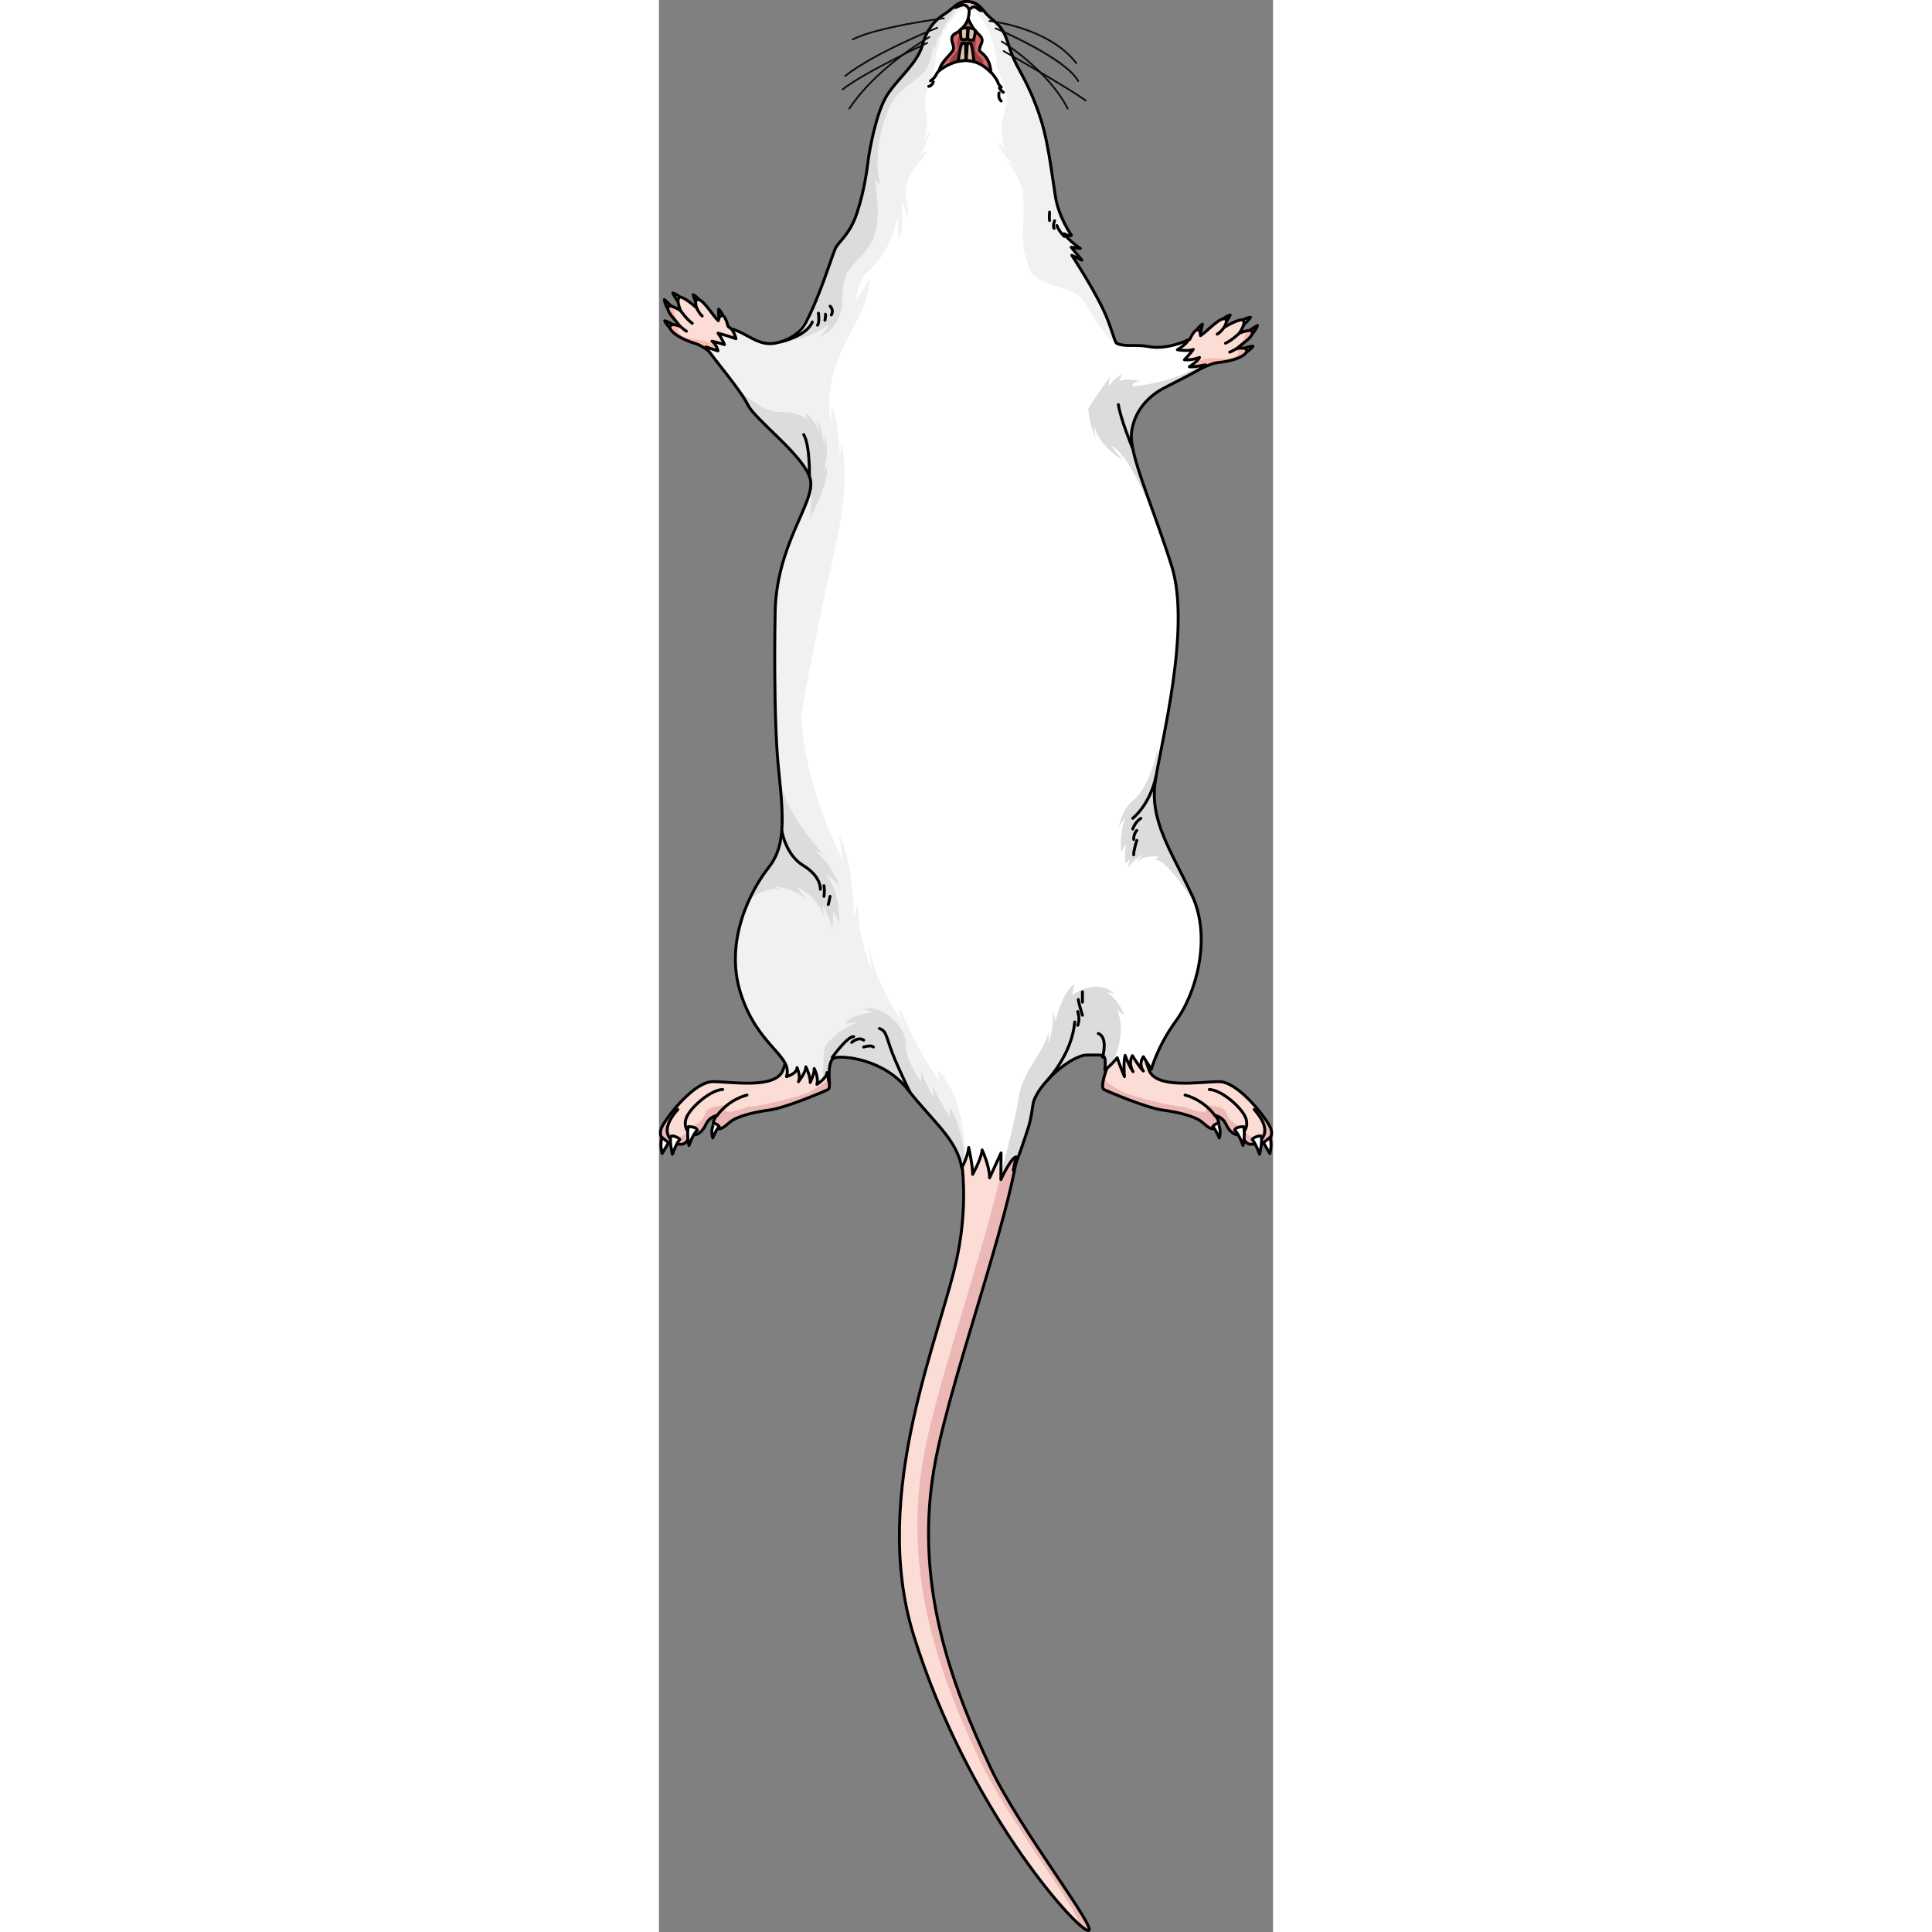 <?xml version="1.0" encoding="utf-8"?>
<!-- Created by: Science Figures, www.sciencefigures.org, Generator: Science Figures Editor -->
<!DOCTYPE svg PUBLIC "-//W3C//DTD SVG 1.1//EN" "http://www.w3.org/Graphics/SVG/1.1/DTD/svg11.dtd">
<svg version="1.1" id="Layer_1" xmlns="http://www.w3.org/2000/svg" xmlns:xlink="http://www.w3.org/1999/xlink" 
	 width="800px" height="800px" viewBox="0 0 210.807 663.242" enable-background="new 0 0 210.807 663.242"
	 xml:space="preserve">
<rect x="0" y="0" width="210.807" height="663.242" fill="#808080" stroke="none"/>
<g>
	<g>
		<g>
			<path fill="#ECB8B5" d="M100.847,384.158c0,0,7.096,19.076,1.746,46.283c-5.37,27.318-30.517,81.608-15.134,131.04
				c18.295,58.781,54.952,100.003,59.718,101.23s-23.323-34.559-33.291-55.767c-13.221-28.13-27.019-63.771-18.94-105.594
				c6.328-32.758,29.082-92.438,29.008-114.568"/>
			<path fill="#FCDDD6" d="M91.106,498.593c6.119-31.678,27.596-88.526,28.938-112.254l-19.197-2.181c0,0,7.096,19.076,1.746,46.283
				c-5.37,27.318-30.517,81.608-15.134,131.04c15.761,50.64,45.148,88.244,56.034,98.476c3.813,0.21-23.617-34.855-33.447-55.771
				C96.826,576.057,83.028,540.415,91.106,498.593z"/>
			<path fill="none" stroke="#000000" stroke-linecap="round" stroke-linejoin="round" stroke-miterlimit="10" d="M100.847,384.158
				c0,0,7.096,19.076,1.746,46.283c-5.37,27.318-30.517,81.608-15.134,131.04c18.295,58.781,54.952,100.003,59.718,101.23
				s-23.323-34.559-33.291-55.767c-13.221-28.13-27.019-63.771-18.94-105.594c6.328-32.758,29.082-92.438,29.008-114.568"/>
			<g>
				<path fill="#EDEDED" stroke="#000000" stroke-linecap="round" stroke-linejoin="round" stroke-miterlimit="10" d="
					M199.764,110.13c0,0,0.021-0.016,0.064-0.039c0.33-0.197,1.824-1.035,3.232-1.143c-0.479,0.826-2.508,2.736-2.508,2.736
					l-0.768-1.57"/>
				<path fill="#EDEDED" stroke="#000000" stroke-linecap="round" stroke-linejoin="round" stroke-miterlimit="10" d="
					M203.583,114.704c0,0,0.02-0.021,0.055-0.057c0.266-0.281,1.41-1.549,1.822-2.902c-0.912,0.285-6.273,4.295-6.273,4.295
					l4.416-1.357"/>
				<path fill="#EDEDED" stroke="#000000" stroke-linecap="round" stroke-linejoin="round" stroke-miterlimit="10" d="
					M201.278,121.122c0,0,0.023-0.016,0.068-0.039c0.334-0.191,1.799-1.074,2.586-2.25c-0.957,0.008-3.615,0.836-3.615,0.836
					l0.984,1.438"/>
				<path fill="#EDEDED" stroke="#000000" stroke-linecap="round" stroke-linejoin="round" stroke-miterlimit="10" d="
					M193.086,109.911c0,0,0.02-0.018,0.059-0.051c0.289-0.256,1.598-1.355,2.965-1.723c-0.318,0.904-1.961,3.152-1.961,3.152
					l-1.043-1.396"/>
				<path fill="#EDEDED" stroke="#000000" stroke-linecap="round" stroke-linejoin="round" stroke-miterlimit="10" d="
					M184.2,113.897c0,0,0.014-0.023,0.041-0.066c0.197-0.332,1.111-1.777,2.303-2.541c-0.029,0.957-0.912,3.598-0.912,3.598
					l-1.418-1.014"/>
				<path fill="#FCDDD6" d="M203.713,113.896c-0.268-1.244-4.486,0.494-4.486,0.494s2.219-3.121,1.432-4.328
					s-6.633,2.305-6.633,2.305s1.887-3.193-0.299-2.908c-1.984,0.258-5.578,4.32-7.832,5.775c0.002-0.029,0.049-2.176-1.123-2.025
					c-1.18,0.152-2.543,3.283-2.543,3.283l0,0c-2.152,0.941-4.639,2.447-4.639,2.447s0.35,9.967,6.668,8.516
					c0,0,5.098-2.76,7.508-2.984c10.875-1.012,12.598-5.871,6.693-4.82C199.702,118.276,204.116,115.755,203.713,113.896z"/>
				<path fill="#F9BAAC" d="M198.459,119.649c1.242-1.373,5.656-3.895,5.254-5.754c-0.141-0.65-1.354-0.486-2.484-0.182
					c0.258,3.477-2.318,4.195-3.865,6.488c2.576,0.461,1.508,1.332,0.172,2.287c-1.336,0.953-4.998,0.457-7.898,0.457
					s-8.359,2.48-8.359,2.48l-1.836,0.072c0.988,1.482,2.5,2.486,4.816,1.955c0,0,5.098-2.76,7.508-2.984
					C202.641,123.458,204.364,118.599,198.459,119.649z"/>
				<path fill="none" stroke="#000000" stroke-linecap="round" stroke-linejoin="round" stroke-miterlimit="10" d="M199.227,114.39
					c0,0-2.523,2.443-4.736,3.434"/>
				<path fill="none" stroke="#000000" stroke-linecap="round" stroke-linejoin="round" stroke-miterlimit="10" d="M194.026,112.366
					c0,0-1.195,1.734-2.389,2.338"/>
				<path fill="none" stroke="#000000" stroke-linecap="round" stroke-linejoin="round" stroke-miterlimit="10" d="M198.575,119.528
					c0,0-2.088,1.211-2.641,1.35"/>
				<path fill="none" stroke="#000000" stroke-linecap="round" stroke-linejoin="round" stroke-miterlimit="10" d="M203.713,113.896
					c-0.268-1.244-4.486,0.494-4.486,0.494s2.219-3.121,1.432-4.328s-6.633,2.305-6.633,2.305s1.887-3.193-0.299-2.908
					c-1.984,0.258-5.578,4.32-7.832,5.775c0.002-0.029,0.049-2.176-1.123-2.025c-1.18,0.152-2.543,3.283-2.543,3.283l0,0
					c-2.152,0.941-4.639,2.447-4.639,2.447s0.35,9.967,6.668,8.516c0,0,5.098-2.76,7.508-2.984
					c10.875-1.012,12.598-5.871,6.693-4.82C199.702,118.276,204.116,115.755,203.713,113.896z"/>
			</g>
			<g>
				<path fill="#EDEDED" stroke="#000000" stroke-linecap="round" stroke-linejoin="round" stroke-miterlimit="10" d="M7.76,102.407
					c0,0-0.018-0.02-0.057-0.053c-0.285-0.258-1.586-1.371-2.947-1.75c0.309,0.902,1.928,3.172,1.928,3.172l1.059-1.389"/>
				<path fill="#EDEDED" stroke="#000000" stroke-linecap="round" stroke-linejoin="round" stroke-miterlimit="10" d="
					M3.122,106.147c0,0-0.016-0.023-0.043-0.066c-0.205-0.326-1.08-1.795-1.221-3.203c0.84,0.459,5.316,5.438,5.316,5.438
					l-4.068-2.191"/>
				<path fill="#EDEDED" stroke="#000000" stroke-linecap="round" stroke-linejoin="round" stroke-miterlimit="10" d="
					M4.129,112.892c0,0-0.02-0.02-0.059-0.051c-0.291-0.254-1.555-1.404-2.096-2.713c0.936,0.195,3.381,1.527,3.381,1.527
					l-1.246,1.217"/>
				<path fill="#EDEDED" stroke="#000000" stroke-linecap="round" stroke-linejoin="round" stroke-miterlimit="10" d="
					M14.352,103.495c0,0-0.016-0.021-0.049-0.061c-0.232-0.309-1.303-1.643-2.57-2.268c0.137,0.947,1.307,3.473,1.307,3.473
					l1.297-1.166"/>
				<path fill="#EDEDED" stroke="#000000" stroke-linecap="round" stroke-linejoin="round" stroke-miterlimit="10" d="
					M22.29,109.138c0,0-0.008-0.025-0.025-0.072c-0.129-0.365-0.746-1.959-1.764-2.941c-0.158,0.945,0.193,3.707,0.193,3.707
					l1.588-0.719"/>
				<path fill="#FCDDD6" d="M3.151,105.329c0.506-1.168,4.305,1.361,4.305,1.361s-1.568-3.494-0.559-4.525
					c1.006-1.029,6.055,3.555,6.055,3.555s-1.229-3.5,0.859-2.795c1.898,0.641,4.629,5.326,6.555,7.193
					c0.006-0.029,0.377-2.143,1.498-1.768c1.127,0.379,1.854,3.717,1.854,3.717l0,0c1.926,1.344,4.07,3.305,4.07,3.305
					s-2.287,9.707-8.199,7.053c0,0-4.463-3.703-6.781-4.393c-10.471-3.115-11.211-8.219-5.625-6.033
					C6.231,110.409,2.395,107.073,3.151,105.329z"/>
				<path fill="#F9BAAC" d="M7.182,111.999c-0.951-1.59-4.787-4.926-4.031-6.67c0.266-0.609,1.424-0.213,2.473,0.307
					c-0.93,3.359,1.455,4.568,2.525,7.117c-2.617-0.049-1.74,1.014-0.615,2.209c1.123,1.197,4.813,1.426,7.658,1.99
					c2.844,0.566,7.713,4.064,7.713,4.064l1.787,0.43c-1.258,1.262-2.938,1.951-5.104,0.979c0,0-4.463-3.703-6.781-4.393
					C2.336,114.917,1.596,109.813,7.182,111.999z"/>
				<path fill="none" stroke="#000000" stroke-linecap="round" stroke-linejoin="round" stroke-miterlimit="10" d="M7.456,106.69
					c0,0,1.998,2.887,3.975,4.291"/>
				<path fill="none" stroke="#000000" stroke-linecap="round" stroke-linejoin="round" stroke-miterlimit="10" d="M12.952,105.72
					c0,0,0.834,1.934,1.887,2.758"/>
				<path fill="none" stroke="#000000" stroke-linecap="round" stroke-linejoin="round" stroke-miterlimit="10" d="M7.092,111.856
					c0,0,1.813,1.594,2.326,1.838"/>
				<path fill="none" stroke="#000000" stroke-linecap="round" stroke-linejoin="round" stroke-miterlimit="10" d="M3.151,105.329
					c0.506-1.168,4.305,1.361,4.305,1.361s-1.568-3.494-0.559-4.525c1.006-1.029,6.055,3.555,6.055,3.555s-1.229-3.5,0.859-2.795
					c1.898,0.641,4.629,5.326,6.555,7.193c0.006-0.029,0.377-2.143,1.498-1.768c1.127,0.379,1.854,3.717,1.854,3.717l0,0
					c1.926,1.344,4.07,3.305,4.07,3.305s-2.287,9.707-8.199,7.053c0,0-4.463-3.703-6.781-4.393
					c-10.471-3.115-11.211-8.219-5.625-6.033C6.231,110.409,2.395,107.073,3.151,105.329z"/>
			</g>
			<g>
				<path fill="#FCDDD6" d="M56.995,366.651c0,0,2.553,6.619,1.033,7.379s-14.541,6.295-20.186,7.055s-9.129,1.844-11.564,2.932
					c-2.436,1.084-3.848,3.473-5.584,3.473s-3.146-2.172-0.65-4.668c-2.496,0.762-3.365,1.912-4.125,3.561s-2.93,4.254-5.426,2.734
					c-0.109,1.086-0.76,4.447-4.016,3.582c-4.016,0.107-7.596-2.105-5.209-6.316s11.068-15.064,17.254-15.064
					c6.188,0,21.623,2.678,24.053-3.979c2.43-6.658,4.059-12.408,4.059-12.408l9.875-0.977L56.995,366.651z"/>
				<g>
					<path fill="#ECB8B5" d="M37.842,381.085c5.645-0.76,18.666-6.295,20.186-7.055c0.891-0.445,0.379-2.906-0.195-4.865
						c0.021,2.387-1.883,3.188-5.496,5.301c-3.615,2.119-19.887,5.787-21.021,5.355c-0.457-0.172-11.271,4.602-7.889-0.451
						c-3.758,0.195-6.926,0.65-7.607,2.998c-1.135,3.926-6.508,4.908-6.508,4.908s1.42,1.965-3.1,3.369
						c-3.672,1.141-2.67-5.244-2.168-7.674l-0.652,0.223c-0.91,1.232-1.646,2.346-2.123,3.188c-2.387,4.211,1.193,6.424,5.209,6.316
						c3.256,0.865,3.906-2.496,4.016-3.582c2.496,1.52,4.666-1.086,5.426-2.734s1.629-2.799,4.125-3.561
						c-2.496,2.496-1.086,4.668,0.65,4.668s3.148-2.389,5.584-3.473C28.713,382.929,32.198,381.845,37.842,381.085z"/>
				</g>
				<path fill="none" stroke="#000000" stroke-linecap="round" stroke-linejoin="round" stroke-miterlimit="10" d="M56.995,366.651
					c0,0,2.553,6.619,1.033,7.379s-14.541,6.295-20.186,7.055s-9.129,1.844-11.564,2.932c-2.436,1.084-3.848,3.473-5.584,3.473
					s-3.146-2.172-0.65-4.668c-2.496,0.762-3.365,1.912-4.125,3.561s-2.93,4.254-5.426,2.734c-0.109,1.086-0.76,4.447-4.016,3.582
					c-4.016,0.107-7.596-2.105-5.209-6.316s11.068-15.064,17.254-15.064c6.188,0,21.623,2.678,24.053-3.979
					c2.43-6.658,4.059-12.408,4.059-12.408l9.875-0.977L56.995,366.651z"/>
				<path fill="none" stroke="#000000" stroke-linecap="round" stroke-linejoin="round" stroke-miterlimit="10" d="M10.493,389.116
					c0,0-2.822-2.496-0.652-6.295c2.172-3.799,8.467-8.793,12.047-8.793"/>
				<path fill="none" stroke="#000000" stroke-linecap="round" stroke-linejoin="round" stroke-miterlimit="10" d="M20.043,382.821
					c0,0,3.496-5.121,10.17-6.9"/>
				<path fill="none" stroke="#000000" stroke-linecap="round" stroke-linejoin="round" stroke-miterlimit="10" d="M6.477,392.698
					c0,0-8.248-2.496,0-11.83"/>
				<path fill="#FFFFFF" d="M1.079,390.497c0,0-0.885,2.004,0,5.504c1.41-2.275,2.197-3.736,2.197-3.736L1.079,390.497z"/>
				<path fill="none" stroke="#000000" stroke-linecap="round" stroke-linejoin="round" stroke-miterlimit="10" d="M1.079,390.497
					c0,0-0.885,2.004,0,5.504c1.41-2.275,2.197-3.736,2.197-3.736L1.079,390.497z"/>
				<path fill="#FFFFFF" d="M4.606,396.245c0,0,1.512-4.096,2.555-5.078c-0.58-0.779-2.299-1.371-3.004-1.158
					C3.465,391.37,4.606,396.245,4.606,396.245z"/>
				<path fill="none" stroke="#000000" stroke-linecap="round" stroke-linejoin="round" stroke-miterlimit="10" d="M4.606,396.245
					c0,0,1.512-4.096,2.555-5.078c-0.58-0.779-2.299-1.371-3.004-1.158C3.465,391.37,4.606,396.245,4.606,396.245z"/>
				<path fill="#FFFFFF" d="M10.303,393.251c0,0,1.467-4.137,2.846-5.248c-0.223-1.289-3.068-1.221-3.068-1.221
					S9.458,389.159,10.303,393.251z"/>
				<path fill="none" stroke="#000000" stroke-linecap="round" stroke-linejoin="round" stroke-miterlimit="10" d="M10.303,393.251
					c0,0,1.467-4.137,2.846-5.248c-0.223-1.289-3.068-1.221-3.068-1.221S9.458,389.159,10.303,393.251z"/>
				<path fill="#FFFFFF" d="M18.469,390.646c0,0,1.393-3.307,2.238-3.863c-0.801-1.09-1.824-1.135-1.824-1.135
					S17.536,387.978,18.469,390.646z"/>
				<path fill="none" stroke="#000000" stroke-linecap="round" stroke-linejoin="round" stroke-miterlimit="10" d="M18.469,390.646
					c0,0,1.393-3.307,2.238-3.863c-0.801-1.09-1.824-1.135-1.824-1.135S17.536,387.978,18.469,390.646z"/>
			</g>
			<g>
				<path fill="#FCDDD6" d="M153.813,366.651c0,0-2.553,6.619-1.033,7.379c1.518,0.76,14.541,6.295,20.186,7.055
					c5.643,0.76,9.129,1.844,11.564,2.932c2.436,1.084,3.846,3.473,5.582,3.473c1.738,0,3.148-2.172,0.652-4.668
					c2.496,0.762,3.363,1.912,4.123,3.561s2.93,4.254,5.428,2.734c0.107,1.086,0.76,4.447,4.016,3.582
					c4.016,0.107,7.596-2.105,5.209-6.316s-11.07-15.064-17.256-15.064c-6.188,0-21.621,2.678-24.051-3.979
					c-2.432-6.658-4.059-12.408-4.059-12.408l-9.877-0.977L153.813,366.651z"/>
				<g>
					<path fill="#ECB8B5" d="M172.965,381.085c-5.645-0.76-18.668-6.295-20.186-7.055c-0.893-0.445-0.381-2.906,0.193-4.865
						c-0.021,2.387,1.883,3.188,5.496,5.301c3.615,2.119,19.887,5.787,21.023,5.355c0.457-0.172,11.271,4.602,7.887-0.451
						c3.76,0.195,6.928,0.65,7.607,2.998c1.137,3.926,6.508,4.908,6.508,4.908s-1.418,1.965,3.1,3.369
						c3.674,1.141,2.672-5.244,2.168-7.674l0.652,0.223c0.91,1.232,1.648,2.346,2.125,3.188c2.387,4.211-1.193,6.424-5.209,6.316
						c-3.256,0.865-3.908-2.496-4.016-3.582c-2.498,1.52-4.668-1.086-5.428-2.734s-1.627-2.799-4.123-3.561
						c2.496,2.496,1.086,4.668-0.652,4.668c-1.736,0-3.146-2.389-5.582-3.473C182.094,382.929,178.608,381.845,172.965,381.085z"/>
				</g>
				<path fill="none" stroke="#000000" stroke-linecap="round" stroke-linejoin="round" stroke-miterlimit="10" d="M153.813,366.651
					c0,0-2.553,6.619-1.033,7.379c1.518,0.76,14.541,6.295,20.186,7.055c5.643,0.76,9.129,1.844,11.564,2.932
					c2.436,1.084,3.846,3.473,5.582,3.473c1.738,0,3.148-2.172,0.652-4.668c2.496,0.762,3.363,1.912,4.123,3.561
					s2.93,4.254,5.428,2.734c0.107,1.086,0.76,4.447,4.016,3.582c4.016,0.107,7.596-2.105,5.209-6.316s-11.07-15.064-17.256-15.064
					c-6.188,0-21.621,2.678-24.051-3.979c-2.432-6.658-4.059-12.408-4.059-12.408l-9.877-0.977L153.813,366.651z"/>
				<path fill="none" stroke="#000000" stroke-linecap="round" stroke-linejoin="round" stroke-miterlimit="10" d="M200.315,389.116
					c0,0,2.82-2.496,0.65-6.295s-8.465-8.793-12.047-8.793"/>
				<path fill="none" stroke="#000000" stroke-linecap="round" stroke-linejoin="round" stroke-miterlimit="10" d="M190.764,382.821
					c0,0-3.498-5.121-10.17-6.9"/>
				<path fill="none" stroke="#000000" stroke-linecap="round" stroke-linejoin="round" stroke-miterlimit="10" d="M204.331,392.698
					c0,0,8.248-2.496,0-11.83"/>
				<path fill="#FFFFFF" d="M209.727,390.497c0,0,0.885,2.004,0,5.504c-1.408-2.275-2.197-3.736-2.197-3.736L209.727,390.497z"/>
				<path fill="none" stroke="#000000" stroke-linecap="round" stroke-linejoin="round" stroke-miterlimit="10" d="M209.727,390.497
					c0,0,0.885,2.004,0,5.504c-1.408-2.275-2.197-3.736-2.197-3.736L209.727,390.497z"/>
				<path fill="#FFFFFF" d="M206.2,396.245c0,0-1.512-4.096-2.555-5.078c0.58-0.779,2.301-1.371,3.006-1.158
					C207.34,391.37,206.2,396.245,206.2,396.245z"/>
				<path fill="none" stroke="#000000" stroke-linecap="round" stroke-linejoin="round" stroke-miterlimit="10" d="M206.2,396.245
					c0,0-1.512-4.096-2.555-5.078c0.58-0.779,2.301-1.371,3.006-1.158C207.34,391.37,206.2,396.245,206.2,396.245z"/>
				<path fill="#FFFFFF" d="M200.504,393.251c0,0-1.469-4.137-2.846-5.248c0.223-1.289,3.068-1.221,3.068-1.221
					S201.348,389.159,200.504,393.251z"/>
				<path fill="none" stroke="#000000" stroke-linecap="round" stroke-linejoin="round" stroke-miterlimit="10" d="M200.504,393.251
					c0,0-1.469-4.137-2.846-5.248c0.223-1.289,3.068-1.221,3.068-1.221S201.348,389.159,200.504,393.251z"/>
				<path fill="#FFFFFF" d="M192.336,390.646c0,0-1.391-3.307-2.236-3.863c0.801-1.09,1.822-1.135,1.822-1.135
					S193.27,387.978,192.336,390.646z"/>
				<path fill="none" stroke="#000000" stroke-linecap="round" stroke-linejoin="round" stroke-miterlimit="10" d="M192.336,390.646
					c0,0-1.391-3.307-2.236-3.863c0.801-1.09,1.822-1.135,1.822-1.135S193.27,387.978,192.336,390.646z"/>
			</g>
			<path fill="#FFFFFF" d="M157.159,117.88c3.105,1.359,6.422,0.223,11.041,1.111c4.617,0.891,10.33-0.775,13.564-2.346
				c-0.523,1.438-3.785,3.41-3.785,3.41s3.461,0.648,5.445-0.105c-0.59,0.965-3.045,3.549-3.045,3.549s2.057,0.359,5.189-0.793
				c-0.547,1.281-3.492,3.211-3.492,3.211s0.605,0.316,5.525-0.682c-2.193,2.148-10.129,5.73-14.832,8.303
				c-4.707,2.572-9.738,7.613-10.553,15.086c-0.813,7.469,7.064,24.391,13.783,45.658c6.717,21.266-3.555,60.275-5.605,73.828
				c-2.049,13.555,5.354,23.807,12.529,39.068c7.176,15.264,1.025,34.514-5.354,43.17s-8.543,16.742-8.543,16.742s0,0-2.732-4.326
				c-1.824,2.732,0,4.896,0,4.896s-0.799-0.455-3.76-5.24c-1.594,2.732,0.229,5.469,0.229,5.469s-1.139-1.367-2.734-5.582
				c-0.684,2.619-0.229,7.291-0.229,7.291s-1.707-4.102-2.504-6.494c-1.938,2.506-4.215,4.215-4.215,4.215s0,0,0.113-2.393
				c0-3.191-0.684-2.734-6.264-2.734c-5.582,0-17.656,10.594-18.566,17.086c-0.91,6.494-1.34,7.029-2.803,11.553
				s-3.926,10.906-3.926,10.906s0.066-0.465,0.932-4.59c-1.729,0.268-5.188,7.783-5.188,7.783l0.049-9.135c0,0,0,0-3.928,8.541
				c0-4.1-2.564-9.566-2.564-9.566s0,2.393-3.246,8.373c0-3.248-1.367-9.229-1.367-9.229s-0.17,2.906-2.391,7.006
				c-1.537-9.74-10.08-16.061-18.453-26.824c-8.371-10.762-22.705-11.797-25.26-10.945c-2.555,0.85-1.65,8.834-1.65,8.834
				s0,0-0.904-3.777c0,1.863-3.461,4.045-3.461,4.045s0.799-1.863-0.904-5.43c0,2.076-1.385,4.791-1.385,4.791
				s0.268-1.65-1.49-5.377c0,1.916-2.555,5.111-2.555,5.111s0.959-1.385-0.479-4.844c0,2.127-3.621,3.09-3.621,3.09
				c2.299-7.256-9.914-10.268-15.756-28.676c-5.84-18.406,4.072-36.107,9.559-43.014c5.486-6.9,5.488-15.219,3.541-33.273
				c-1.949-18.053-1.252-53.186-1.252-53.186c0-24.604,14.184-39.086,12.051-47.07c-2.133-7.986-18.93-20.248-21.393-25.365
				c-2.461-5.115-12.408-16.678-14.438-19.916c0.924,0.313,4.146,1.363,4.146,1.363s-0.273-1.984-2.041-3.326
				c1.354,0.254,4.295,1.168,4.295,1.168s-0.693-1.84-2.211-3.918c2.734,0.678,6.162,1.906,6.162,1.906s-0.16-1.162-1.475-3.348
				c5.084,1.326,8.898,5.707,14.371,4.953c0,0,7.705-0.83,11.08-7.182c4.689-8.824,8.578-21.586,10.027-25.174
				c1.031-2.557,4.98-4.659,7.537-12.427c2.559-7.766,3.468-15.075,3.868-18.226c0.4-3.152,2.681-16.105,6.351-22.025
				c3.672-5.918,10.539-11.012,12.27-17.471c1.727-6.459,5.568-9.332,7.842-10.748c2.273-1.418,4.416-4.322,7.586-4.133
				c3.961,0.238,5.064,2.969,7.311,5.08s4.652,3.266,6.324,8.373c1.672,5.109,2.398,6.9,4.963,11.516
				c2.531,4.557,5.764,11.797,7.58,18.893c0.682,2.664,1.256,5.543,1.77,8.49c0.855,4.9,1.539,9.982,2.252,14.551
				c1.145,7.318,5.523,13.381,5.523,13.381s-0.686,0.486-2.602-0.553c1.705,2.344,5.627,5.082,5.627,5.082l-3.137-0.451l3.688,4.439
				l-3.459-1.658c0,0,6.258,9.461,10.484,17.984C155.206,111.663,156.372,117.536,157.159,117.88z"/>
			<path fill="#DBDCDD" d="M112.575,4.95c-0.039-0.039-0.076-0.08-0.113-0.119c-0.18-0.195-0.355-0.393-0.527-0.59
				c-0.438-0.504-0.861-1.006-1.313-1.471l-0.76,0.541c0,0,4.412,5.848,5.418,9.605c0.076-0.887,0.076-0.887,0.076-0.887
				s1.414,2.555,1.326,5.033c0.688-1.471,0.688-1.471,0.688-1.471s-0.078,7.58,2.711,9.867c2.787,2.287,8.516,6.855,8.98,15.527
				s-2.799,16.105-2.947,19.744c1.012-2.246,1.012-2.246,1.012-2.246s-0.732,5.189,0.137,9.369c0.715-1.781,0.715-1.781,0.715-1.781
				s-0.232,7.047,0.619,10.066c0.154-1.936,0.154-1.936,0.154-1.936s3.33,10.221,6.891,13.703
				c3.563,3.484,12.311,10.375,15.1,16.104l0.529-0.234c-4.154-7.984-9.537-16.125-9.537-16.125l3.459,1.658l-3.688-4.439
				l3.137,0.451c0,0-3.922-2.738-5.627-5.082c1.916,1.039,2.602,0.553,2.602,0.553s-4.379-6.063-5.523-13.381
				c-0.713-4.568-1.396-9.65-2.252-14.551c-0.514-2.947-1.088-5.826-1.77-8.49c-1.816-7.096-5.049-14.336-7.58-18.893
				c-2.564-4.615-3.291-6.406-4.963-11.516c-1.672-5.107-4.078-6.262-6.324-8.373C112.983,5.382,112.776,5.167,112.575,4.95z"/>
			<path fill="#F1F1F2" d="M152.217,105.636c-4.227-8.523-10.484-17.984-10.484-17.984l3.459,1.658l-3.688-4.439l3.137,0.451
				c0,0-3.922-2.738-5.627-5.082c1.916,1.039,2.602,0.553,2.602,0.553s-4.379-6.063-5.523-13.381
				c-0.713-4.568-1.396-9.65-2.252-14.551c-0.514-2.947-1.088-5.826-1.77-8.49c-1.816-7.096-5.049-14.336-7.58-18.893
				c-2.564-4.615-3.291-6.406-4.963-11.516c-1.672-5.107-4.078-6.262-6.324-8.373s-3.35-4.842-7.311-5.08
				c-3.17-0.189-5.313,2.715-7.586,4.133c-2.273,1.416-6.115,4.289-7.842,10.748c-1.73,6.459-8.598,11.553-12.27,17.471
				c-3.67,5.92-5.95,18.873-6.351,22.025c-0.4,3.15-1.31,10.46-3.868,18.226c-2.557,7.768-6.506,9.87-7.537,12.427
				c-1.211,2.998-4.129,12.398-7.791,20.559l-0.516,0.404c-4.139,8.006-7.326,10.641-12.801,11.393
				c-5.473,0.754-9.287-3.627-14.371-4.953c1.314,2.186,1.475,3.348,1.475,3.348s-3.428-1.229-6.162-1.906
				c1.518,2.078,2.211,3.918,2.211,3.918s-2.941-0.914-4.295-1.168c1.768,1.342,2.041,3.326,2.041,3.326s-3.223-1.051-4.146-1.363
				c2.029,3.238,11.977,14.801,14.438,19.916c2.463,5.117,19.26,17.379,21.393,25.365c2.133,7.984-12.051,22.467-12.051,47.07
				c0,0-0.697,35.133,1.252,53.186c1.947,18.055,1.945,26.373-3.541,33.273c-5.486,6.906-15.398,24.607-9.559,43.014
				c5.842,18.408,18.055,21.42,15.756,28.676c0,0,3.621-0.963,3.621-3.09c1.438,3.459,0.479,4.844,0.479,4.844
				s2.555-3.195,2.555-5.111c1.758,3.727,1.49,5.377,1.49,5.377s1.385-2.715,1.385-4.791c1.703,3.566,0.904,5.43,0.904,5.43
				s3.461-2.182,3.461-4.045c0.904,3.777,0.904,3.777,0.904,3.777s-0.904-7.984,1.65-8.834c2.555-0.852,16.889,0.184,25.26,10.945
				c7.344,9.439,14.814,15.463,17.578,23.371l2.029-1.467c0,0,0.389-18.516-9.322-28.746c0.348,3.643,0.348,3.643,0.348,3.643
				s-8.324-11.299-13.354-25.07c0,2.18,0,3.801,0,3.801s-9.324-13.154-10.818-25.943c0.416,6.637,1.313,9.41,1.313,9.41
				s-4.66-8.574-5.033-22.584c-1.074,2.373-1.318,4.152-1.367,5.066c0.008-3.443-0.223-19.098-4.945-28.943
				c0.738,6.055,1.248,8.555,1.248,8.555s-13.068-23.75-14.33-49.832c1.998-11.025,6.039-32.678,9.813-48.846
				c5.275-22.605,6.088-32.244,4.012-45.311c-0.512,5.971-0.512,5.971-0.512,5.971s-0.705-14.813-2.926-17.205
				c-0.148,5.027-0.148,5.027-0.148,5.027s-2.328-9.291,2.258-21.135c4.586-11.84,10.26-16.926,10.977-28
				c-2.203,3.332-4.689,6.891-4.689,6.891s0.789-6.707,3.733-9.151c3.951-3.28,6.593-7.598,8.707-12.344
				c0.855-1.919,0.888-5.061,2.142-6.438c0.116,1.781-0.673,5.438,0.504,6.683c1.155-4.175,0.889-8.673,0.82-13.032
				c0.604,2.005,1.246,4.018,1.621,6.056c0.739-1.579-0.158-5.221-0.31-7.163c-0.195-2.502,0.048-4.697,1.217-7.053
				c1.624-3.273,4.639-5.586,6.244-8.748c-1.267,0.557-2.688,1.568-4.021,2.313c3.25-1.629,3.799-5.918,4.854-8.99
				c-0.896,1.05-1.324,2.27-2.377,3.193c1.735-3.307,1.512-7.311,0.815-10.785c-1.129-5.629,2.235-9.064,2.898-14.226
				c-0.008,0.17-0.006,0.396,0.031,0.682c0.83-1.744-0.041-2.199,0.748-5.438S98.02,9.88,98.02,9.88s0,0,0.207,0.627
				c1.162-3.232,4.273-5.941,4.273-5.941s-0.287,0.125-0.811,0.416c0.294-0.163,0.529-0.606,0.831-0.812
				c0.306-0.208,0.635-0.307,0.97-0.445c0.702-0.29,1.364-0.42,2.133-0.391c0.901,0.033,1.679,0.613,2.54,0.641
				c0.331,0.012,0.562-0.043,0.869,0.133c0.361,0.207,0.499,0.676,0.813,0.874c-0.463-0.291-0.719-0.416-0.719-0.416
				s2.756,2.709,3.785,5.941c0.184-0.627,0.184-0.627,0.184-0.627s1.768,5.189,2.465,8.428c0.699,3.238-0.072,3.693,0.662,5.438
				c0.033-0.287,0.035-0.512,0.027-0.682c0.475,4.13,3.644,7.384,3.226,11.655c-0.19,1.939-0.933,3.706-1.35,5.63
				c-0.789,3.642-0.295,7.305,0.327,10.829c-0.517-0.887-1.089-1.696-1.835-2.404c0.063,3.018,3.506,5.978,5.481,8.088
				c-0.878-0.623-1.836-1.126-2.856-1.416c0.802,0.228,2.126,2.48,2.619,3.165c0.759,1.056,1.229,2.101,1.683,3.294
				c0.436,1.141,1.025,2.099,1.267,3.33c0.249,1.271,0.299,2.574,0.339,3.865c0.124,3.943-0.116,7.904-0.23,11.846
				c-0.098,3.405,0.817,7.604,2.081,10.768c1.346,3.367,4.024,4.629,7.229,5.816c3.588,1.33,9.584,2.379,11.636,5.958
				c0,0,7.836,13.689,11.293,14.393C156.372,117.536,155.206,111.663,152.217,105.636z"/>
			<path fill="#DBDCDD" d="M55.401,115.511c0,0,7.002-2.564,7.477-11.443c0,0-0.416-5.043,1.652-10.342
				c1.777-2.399,3.521-4.507,4.909-5.864c7.499-7.331,5.736-16.863,4.769-26.283c1.264,2.109,0.336-0.239,1.565,1.854
				c-0.123-1.938-0.564-3.705-0.684-5.625c-0.437-7.04,1.199-14.854,4.173-21.239c2.414-5.183,6.946-7.649,11.16-11.107
				c2.789-2.287,3.709-9.867,3.709-9.867s0,0,0.689,1.471c-0.088-2.479,1.324-5.033,1.324-5.033s0,0,0.078,0.887
				c1.006-3.758,6.285-10.613,6.285-10.613s-0.754-0.324-0.773-0.311l-0.998,0.777c-0.17,0.139-0.334,0.273-0.5,0.41
				c-0.158,0.129-0.314,0.258-0.471,0.385c-0.023,0.018-0.047,0.039-0.07,0.057c-0.014,0.012-0.027,0.021-0.041,0.033
				C99.418,3.845,99.184,4.026,98.95,4.2c-0.033,0.023-0.066,0.049-0.104,0.074c-0.18,0.129-0.359,0.254-0.539,0.367
				c-2.273,1.416-6.115,4.289-7.842,10.748c-1.73,6.459-8.598,11.553-12.27,17.471c-3.67,5.92-5.95,18.873-6.351,22.025
				c-0.4,3.15-1.31,10.46-3.868,18.226c-2.557,7.768-6.506,9.87-7.537,12.427c-0.082,0.201-0.174,0.441-0.271,0.699
				c-0.09,0.24-0.186,0.504-0.285,0.781c-1.746,4.83-5.287,15.818-9.471,23.693c-1.752,3.299-4.668,5.1-7.07,6.078
				c-0.998,0.453-2.066,0.768-3.24,0.979c-0.482,0.094-0.77,0.125-0.77,0.125s13.73-1.365,19.195-6.824
				C57.78,113.019,55.401,115.511,55.401,115.511z"/>
			<path fill="#DBDCDD" d="M57.635,160.124c0.744,5.41-4.988,16.346-5.816,17.893c0.555-6.012,0.869-10.744,0.096-13.641
				c-2.133-7.986-18.93-20.248-21.393-25.365c-0.725-1.506-2.105-3.578-3.734-5.824c0.037,0.035,0.074,0.061,0.113,0.1
				c6.814,6.373,11.387,8.391,16.021,8.213c4.635-0.18,7.822,2.396,7.822,2.396s-0.123-0.896-0.654-2.012
				c2.979,1.141,5.027,6.564,5.027,6.564s-0.141-1.023-0.904-4.574c1.373,2.004,2.525,9.063,2.525,9.063s0.119-0.473,0.182-3.332
				c1.953,5.563-0.434,12.139-0.434,12.139S56.487,161.743,57.635,160.124z"/>
			<g>
				<path fill="#DBDCDD" d="M155.032,129.13c-1.205,3.158-0.32,3.129-0.32,3.129s1.742-2.766,4.326-3.68
					c-0.785,1.475-1.045,2.346-1.045,2.346s1.676-1.324,7.17-0.104c-2.896,0.455-2.701,1.871-2.701,1.871s13.809-1.188,22.426-6.869
					c0.311,0.262,0.609,0.521,0.898,0.779c-3.281,2.107-9.209,4.852-13.016,6.936c-4.707,2.572-9.738,7.613-10.553,15.086
					c-0.664,6.098,2.928,15.314,8.49,30.068c-2.99-6.51-9.463-22.906-15.518-25.736c1.832,2.559,4.09,4.912,4.09,4.912
					s-8.604-4.379-10.016-12.498c0.326,4.51,0.756,5.486,0.756,5.486s-2.428-5.736-2.652-10.65
					C149.391,137.114,153.018,131.649,155.032,129.13z"/>
			</g>
			<g>
				<path fill="#DBDCDD" d="M37.575,297.905c5.057-6.359,5.449-13.945,3.955-29.229c3.219,11.404,11.709,21.162,15.279,24.891
					c-0.787-0.563-1.902-1.154-3.447-1.553c5.836,3.986,8.547,12.037,8.547,12.037s-2.568-2.926-5.115-4.207
					c5.426,4.697,5.111,17.084,5.111,17.084l-1.994-3.984c0,0,0,0-0.443,6.832c-0.02-3.701-3.258-9.111-3.258-9.111s0,0,0.43,4.271
					c-1.85-7.119-9.256-10.537-9.256-10.537s0,0,3.273,4.717c-3.236-3.824-9.783-4.797-11.779-5.01
					c0.488,0.111,1.316,0.406,2.666,1.168c-4.904-0.572-8.762,2.127-10.691,3.865C33.038,304.306,35.594,300.401,37.575,297.905z"/>
				<path fill="#F1F1F2" d="M58.428,295.188c0,0-0.615-0.574-1.619-1.621C57.985,294.409,58.428,295.188,58.428,295.188z"/>
			</g>
			<path fill="#DBDCDD" d="M160.442,289.569c-0.637,0.717-1.75,3.104-1.75,3.104s-0.717-6.764,1.352-11.736
				c-1.193,0.996-2.146,2.984-2.146,2.984s0.668-5.727,5.066-9.307c3.547-2.885,7.176-10.936,8.244-18.322
				c-0.068,4.574-0.328,8.611-0.813,11.818c-2.049,13.555,5.354,23.807,12.529,39.068c0.482,1.029,0.9,2.076,1.268,3.137
				l-0.211,0.195c0,0-8.98-15.371-13.752-15.371c1.43-1.113,1.43-1.113,1.43-1.113s-5.459-0.715-7.621,2.146
				c1.338-2.307,2.162-2.861,2.162-2.861s-4.643,2.861-5.359,5.09c0.795-3.42,0.795-3.42,0.795-3.42l-1.512,1.512
				C160.124,296.493,159.727,292.435,160.442,289.569z"/>
			<path fill="#DBDCDD" d="M133.889,353.954c-0.24,4.24-0.24,4.24-0.24,4.24s2.174-5.432,1.449-10.928
				c0.965,1.75,0.965,3.57,0.965,3.57s2.451-10.756,6.66-12.93c-0.74,1.932-0.861,3.623-0.861,3.623s8.33-6.039,14.371-0.484
				c-2.174-0.242-2.658-0.574-2.658-0.574s4.59,2.867,6.039,8.063c-1.826-1.217-2.451-2.07-2.607-2.314
				c0.453,0.758,3.846,7.041-1.016,17.838c-0.031,0.23-0.055,0.441-0.086,0.67c-1.492,1.588-2.822,2.592-2.822,2.592
				s0,0,0.113-2.393c0-3.191-0.684-2.734-6.264-2.734c-5.582,0-17.656,10.594-18.566,17.086c-0.91,6.494-1.34,7.029-2.803,11.553
				s-3.926,10.906-3.926,10.906s0.066-0.465,0.932-4.59c-1.291,0.199-3.545,4.438-4.605,6.572l-0.572-0.748
				c0,0,5.146-19.051,6.234-26.9C124.711,368.22,132.44,360.7,133.889,353.954z"/>
			<path fill="#DBDCDD" d="M60.221,363.151c-2.555,0.85-1.65,8.834-1.65,8.834s0,0-0.904-3.777c0,0.996-0.988,2.078-1.906,2.873
				c0.754-3.211,0.563-7.041,0.879-10.027c0.512-4.852,5.451-5.504,6.361-6.139c-0.402,0.273-1.623,1.072-3.533,2.021
				c0.621-2.557,8.754-6.1,8.754-6.1s-1.176,0.135-4.584,0.561c2.344-3.088,9.906-3.941,9.906-3.941s0,0-3.262-0.959
				c4.941-2.025,14.34,4.898,14.34,11.396s5.434,13.529,5.434,13.529s-0.215-2.133,0-3.836c1.277,4.689,4.367,9.162,4.367,9.162
				s-0.107-2.236-0.852-4.9c0.959,3.301,6.391,11.824,6.391,11.824s-0.426-1.598,0-3.41c4.578,7.67,5.127,18.215,5.127,18.215v0.004
				l-1.701,0.066c-2.436-8.449-10.234-14.588-17.906-24.451C77.11,363.335,62.776,362.3,60.221,363.151z"/>
			<path fill="none" stroke="#000000" stroke-linecap="round" stroke-linejoin="round" stroke-miterlimit="10" d="M157.159,117.88
				c3.105,1.359,6.422,0.223,11.041,1.111c4.617,0.891,10.33-0.775,13.564-2.346c-0.523,1.438-3.785,3.41-3.785,3.41
				s3.461,0.648,5.445-0.105c-0.59,0.965-3.045,3.549-3.045,3.549s2.057,0.359,5.189-0.793c-0.547,1.281-3.492,3.211-3.492,3.211
				s0.605,0.316,5.525-0.682c-2.193,2.148-10.129,5.73-14.832,8.303c-4.707,2.572-9.738,7.613-10.553,15.086
				c-0.813,7.469,7.064,24.391,13.783,45.658c6.717,21.266-3.555,60.275-5.605,73.828c-2.049,13.555,5.354,23.807,12.529,39.068
				c7.176,15.264,1.025,34.514-5.354,43.17s-8.543,16.742-8.543,16.742s0,0-2.732-4.326c-1.824,2.732,0,4.896,0,4.896
				s-0.799-0.455-3.76-5.24c-1.594,2.732,0.229,5.469,0.229,5.469s-1.139-1.367-2.734-5.582c-0.684,2.619-0.229,7.291-0.229,7.291
				s-1.707-4.102-2.504-6.494c-1.938,2.506-4.215,4.215-4.215,4.215s0,0,0.113-2.393c0-3.191-0.684-2.734-6.264-2.734
				c-5.582,0-17.656,10.594-18.566,17.086c-0.91,6.494-1.34,7.029-2.803,11.553s-3.926,10.906-3.926,10.906s0.066-0.465,0.932-4.59
				c-1.729,0.268-5.188,7.783-5.188,7.783l0.049-9.135c0,0,0,0-3.928,8.541c0-4.1-2.564-9.566-2.564-9.566s0,2.393-3.246,8.373
				c0-3.248-1.367-9.229-1.367-9.229s-0.17,2.906-2.391,7.006c-1.537-9.74-10.08-16.061-18.453-26.824
				c-8.371-10.762-22.705-11.797-25.26-10.945c-2.555,0.85-1.65,8.834-1.65,8.834s0,0-0.904-3.777c0,1.863-3.461,4.045-3.461,4.045
				s0.799-1.863-0.904-5.43c0,2.076-1.385,4.791-1.385,4.791s0.268-1.65-1.49-5.377c0,1.916-2.555,5.111-2.555,5.111
				s0.959-1.385-0.479-4.844c0,2.127-3.621,3.09-3.621,3.09c2.299-7.256-9.914-10.268-15.756-28.676
				c-5.84-18.406,4.072-36.107,9.559-43.014c5.486-6.9,5.488-15.219,3.541-33.273c-1.949-18.053-1.252-53.186-1.252-53.186
				c0-24.604,14.184-39.086,12.051-47.07c-2.133-7.986-18.93-20.248-21.393-25.365c-2.461-5.115-12.408-16.678-14.438-19.916
				c0.924,0.313,4.146,1.363,4.146,1.363s-0.273-1.984-2.041-3.326c1.354,0.254,4.295,1.168,4.295,1.168s-0.693-1.84-2.211-3.918
				c2.734,0.678,6.162,1.906,6.162,1.906s-0.16-1.162-1.475-3.348c5.084,1.326,8.898,5.707,14.371,4.953c0,0,7.705-0.83,11.08-7.182
				c4.689-8.824,8.578-21.586,10.027-25.174c1.031-2.557,4.98-4.659,7.537-12.427c2.559-7.766,3.468-15.075,3.868-18.226
				c0.4-3.152,2.681-16.105,6.351-22.025c3.672-5.918,10.539-11.012,12.27-17.471c1.727-6.459,5.568-9.332,7.842-10.748
				c2.273-1.418,4.416-4.322,7.586-4.133c3.961,0.238,5.064,2.969,7.311,5.08s4.652,3.266,6.324,8.373
				c1.672,5.109,2.398,6.9,4.963,11.516c2.531,4.557,5.764,11.797,7.58,18.893c0.682,2.664,1.256,5.543,1.77,8.49
				c0.855,4.9,1.539,9.982,2.252,14.551c1.145,7.318,5.523,13.381,5.523,13.381s-0.686,0.486-2.602-0.553
				c1.705,2.344,5.627,5.082,5.627,5.082l-3.137-0.451l3.688,4.439l-3.459-1.658c0,0,6.258,9.461,10.484,17.984
				C155.206,111.663,156.372,117.536,157.159,117.88z"/>
			<path fill="none" stroke="#000000" stroke-linecap="round" stroke-linejoin="round" stroke-miterlimit="10" d="M152.295,362.927
				c0,0,1.969-6.885-1.473-8.121"/>
			<path fill="none" stroke="#000000" stroke-linecap="round" stroke-linejoin="round" stroke-miterlimit="10" d="M59.467,363.021
				c0,0,5.09-7.215,7.381-7.158"/>
			<path fill="none" stroke="#000000" stroke-linecap="round" stroke-linejoin="round" stroke-miterlimit="10" d="M66.161,357.866
				c0,0,2.176-2.061,4.121-0.801"/>
			<path fill="none" stroke="#000000" stroke-linecap="round" stroke-linejoin="round" stroke-miterlimit="10" d="M70.282,359.44
				c0,0,2.635-0.828,3.32,0"/>
			<path fill="none" stroke="#000000" stroke-linecap="round" stroke-linejoin="round" stroke-miterlimit="10" d="M170.602,266.565
				c0,0-1.508,8.775-7.965,14.371"/>
			<path fill="none" stroke="#000000" stroke-linecap="round" stroke-linejoin="round" stroke-miterlimit="10" d="M165.436,280.937
				c0,0-1.723,0.861-2.799,3.662"/>
			<path fill="none" stroke="#000000" stroke-linecap="round" stroke-linejoin="round" stroke-miterlimit="10" d="M164.036,285.104
				c0,0-1.072,0.975-1.072,3.063"/>
			<path fill="none" stroke="#000000" stroke-linecap="round" stroke-linejoin="round" stroke-miterlimit="10" d="M164.036,288.493
				c0,0-1.139,3.584-1.072,4.949"/>
			<path fill="none" stroke="#000000" stroke-linecap="round" stroke-linejoin="round" stroke-miterlimit="10" d="M133.217,370.968
				c0,0,8.586-8.961,9.506-20.131"/>
			<path fill="none" stroke="#000000" stroke-linecap="round" stroke-linejoin="round" stroke-miterlimit="10" d="M143.76,351.989
				c0,0,0.922-1.959,0-4.723"/>
			<path fill="none" stroke="#000000" stroke-linecap="round" stroke-linejoin="round" stroke-miterlimit="10" d="M145.374,348.534
				c0,0-1.318-4.146-1.408-5.414"/>
			<path fill="none" stroke="#000000" stroke-linecap="round" stroke-linejoin="round" stroke-miterlimit="10" d="M145.374,344.04
				c0,0,0-1.611,0-3.568"/>
			<path fill="none" stroke="#000000" stroke-linecap="round" stroke-linejoin="round" stroke-miterlimit="10" d="M41.745,117.388
				c0,0,8.881-1.9,10.9-6.861"/>
			<path fill="none" stroke="#000000" stroke-linecap="round" stroke-linejoin="round" stroke-miterlimit="10" d="M54.752,107.513
				c0,0,0.453,3.295-0.334,4.123"/>
			<path fill="none" stroke="#000000" stroke-linecap="round" stroke-linejoin="round" stroke-miterlimit="10" d="M57.143,107.868
				c0,0,0.168,0.576-0.166,2.063"/>
			<path fill="none" stroke="#000000" stroke-linecap="round" stroke-linejoin="round" stroke-miterlimit="10" d="M58.743,105.097
				c0,0,1.438,1.293,0.416,3.027"/>
			<path fill="none" stroke="#000000" stroke-linecap="round" stroke-linejoin="round" stroke-miterlimit="10" d="M51.657,163.575
				c0,0,0.223-10.811-1.977-14.379"/>
			<path fill="none" stroke="#000000" stroke-linecap="round" stroke-linejoin="round" stroke-miterlimit="10" d="M162.477,153.587
				c0,0-4.113-10.01-4.756-14.682"/>
			<path fill="none" stroke="#000000" stroke-linecap="round" stroke-linejoin="round" stroke-miterlimit="10" d="M42.161,285.104
				c0,0,1.207,8.295,7.406,12.051c6.199,3.754,5.848,8.119,5.848,8.119"/>
			<path fill="none" stroke="#000000" stroke-linecap="round" stroke-linejoin="round" stroke-miterlimit="10" d="M56.639,304.052
				c0,0,0.348,1.746,0,3.668"/>
			<path fill="none" stroke="#000000" stroke-linecap="round" stroke-linejoin="round" stroke-miterlimit="10" d="M58.733,307.72
				c0,0-0.348,1.918-0.609,2.791"/>
			<path fill="none" stroke="#000000" stroke-linecap="round" stroke-linejoin="round" stroke-miterlimit="10" d="M86.223,375.036
				c0,0-5.174-10.441-6.84-15.551c-1.666-5.111-1.852-5.668-3.703-6.406"/>
			<path fill="none" stroke="#000000" stroke-linecap="round" stroke-linejoin="round" stroke-miterlimit="10" d="M139.178,81.161
				c0,0-1.799-1.57-2.572-3.725"/>
			<path fill="none" stroke="#000000" stroke-linecap="round" stroke-linejoin="round" stroke-miterlimit="10" d="M135.801,75.798
				c-0.008,0.129-0.66,1.682-0.156,2.613"/>
			<path fill="none" stroke="#000000" stroke-linecap="round" stroke-linejoin="round" stroke-miterlimit="10" d="M134.086,72.815
				c0,0-0.164,2.053,0,2.879"/>
			<g>
				<path fill="#EEC8C7" d="M108.315,2.361c0.773,0.104,1.904,1.674,2.713,1.223c0.063-0.035,0.125-0.089,0.188-0.146
					c-1.301-1.475-2.672-2.769-5.342-2.929c-1.514-0.091-2.795,0.528-3.967,1.351c-0.006,0.014-0.354,0.82-0.043,0.729
					c0.316-0.092,2.279-1.256,3.256-0.808s1.355,1.53,1.355,1.53S107.542,2.26,108.315,2.361z"/>
				<path fill="none" stroke="#000000" stroke-linecap="round" stroke-linejoin="round" stroke-miterlimit="10" d="M108.315,2.361
					c0.773,0.104,1.904,1.674,2.713,1.223c0.063-0.035,0.125-0.089,0.188-0.146c-1.301-1.475-2.672-2.769-5.342-2.929
					c-1.514-0.091-2.795,0.528-3.967,1.351c-0.006,0.014-0.354,0.82-0.043,0.729c0.316-0.092,2.279-1.256,3.256-0.808
					s1.355,1.53,1.355,1.53S107.542,2.26,108.315,2.361z"/>
				<path fill="none" stroke="#000000" stroke-linecap="round" stroke-linejoin="round" stroke-miterlimit="10" d="M106.475,3.311
					c0,0,0.449,4.596-3.211,7.105"/>
				<path fill="none" stroke="#000000" stroke-linecap="round" stroke-linejoin="round" stroke-miterlimit="10" d="M106.25,6.695
					c0,0,0.748,2.773,2.93,4.465"/>
				<path fill="#D36667" d="M106.25,6.695c0,0-1.535,3.238-4.354,4.704c-2.889,1.503-0.293,3.938-0.838,5.577
					c-0.543,1.639-4.166,3.977-4.865,7.277c2.801-2.115,10.553-6.889,17.734,0.617c-0.172-4.523-2.5-6.222-3.572-7.122
					c-1.07-0.899,0.824-2.792,0.572-4.146c-0.254-1.352-1.174-1.642-2.234-2.862S106.911,7.988,106.25,6.695z"/>
				<path fill="#A13D3E" d="M110.641,19.837c-1.254-0.972-2.348-2.134-2.049-3.794c0.297-1.66,0.588-4.883-2.664-4.883
					s-3.912,3.246-3.447,4.924c0.4,1.446-1.031,1.984-2.084,3.753s-0.322,2.123-0.322,2.123l0,0
					c2.955-1.285,6.898-1.957,10.896,0.494C111.514,21.576,111.493,20.496,110.641,19.837z"/>
				<path fill="none" stroke="#000000" stroke-linecap="round" stroke-linejoin="round" stroke-miterlimit="10" d="M106.25,6.695
					c0,0-1.535,3.238-4.354,4.704c-2.889,1.503-0.293,3.938-0.838,5.577c-0.543,1.639-4.166,3.977-4.865,7.277
					c2.801-2.115,10.553-6.889,17.734,0.617c-0.172-4.523-2.5-6.222-3.572-7.122c-1.07-0.899,0.824-2.792,0.572-4.146
					c-0.254-1.352-1.174-1.642-2.234-2.862S106.911,7.988,106.25,6.695z"/>
				<g>
					<g>
						<path fill="#E0C4A5" d="M102.743,20.975c0,0,0.742-5.801,1.359-6.067c0.619-0.267,1.119,0.023,1.119,0.023l0.152,5.747
							l-2.893,0.359"/>
						<path fill="#E0C4A5" d="M108.094,21.086c0,0-0.5-5.827-1.105-6.118s-1.117-0.024-1.117-0.024l-0.395,5.735l2.875,0.481"/>
					</g>
					<g>
						<path fill="none" stroke="#000000" stroke-linecap="round" stroke-linejoin="round" stroke-miterlimit="10" d="
							M102.743,20.975c0,0,0.742-5.801,1.359-6.067c0.619-0.267,1.119,0.023,1.119,0.023l0.152,5.747l-2.893,0.359"/>
						<path fill="none" stroke="#000000" stroke-linecap="round" stroke-linejoin="round" stroke-miterlimit="10" d="
							M108.094,21.086c0,0-0.5-5.827-1.105-6.118s-1.117-0.024-1.117-0.024l-0.395,5.735l2.875,0.481"/>
					</g>
				</g>
				<g>
					<path fill="#E0C4A5" d="M105.987,9.632c0,0-1.393-0.362-2.445,0.52c-0.15,1.441,0.133,3.241,0.348,3.367
						c0.215,0.123,1.594,0.15,1.801-0.116C105.895,13.136,105.987,9.632,105.987,9.632z"/>
					<path fill="#E0C4A5" d="M106.225,9.646c0,0,1.428-0.193,2.367,0.808c-0.025,1.45-0.521,3.204-0.748,3.302
						c-0.229,0.096-1.602-0.041-1.773-0.33C105.897,13.136,106.225,9.646,106.225,9.646z"/>
				</g>
				<g>
					<path fill="none" stroke="#000000" stroke-linecap="round" stroke-linejoin="round" stroke-miterlimit="10" d="M105.987,9.632
						c0,0-1.393-0.362-2.445,0.52c-0.15,1.441,0.133,3.241,0.348,3.367c0.215,0.123,1.594,0.15,1.801-0.116
						C105.895,13.136,105.987,9.632,105.987,9.632z"/>
					<path fill="none" stroke="#000000" stroke-linecap="round" stroke-linejoin="round" stroke-miterlimit="10" d="M106.225,9.646
						c0,0,1.428-0.193,2.367,0.808c-0.025,1.45-0.521,3.204-0.748,3.302c-0.229,0.096-1.602-0.041-1.773-0.33
						C105.897,13.136,106.225,9.646,106.225,9.646z"/>
				</g>
				<path fill="none" stroke="#000000" stroke-linecap="round" stroke-linejoin="round" stroke-miterlimit="10" d="M96.194,24.254
					c0,0-0.75,0.659-1.098,1.497c-0.35,0.839-1.494,1.854-1.875,1.979"/>
				<path fill="none" stroke="#000000" stroke-linecap="round" stroke-linejoin="round" stroke-miterlimit="10" d="M94.194,28.123
					c0,0-0.6,1.498-1.574,1.515"/>
				<path fill="none" stroke="#000000" stroke-linecap="round" stroke-linejoin="round" stroke-miterlimit="10" d="M113.918,24.67
					c0,0,1.982,2.404,2.303,3.281c0.32,0.879,0.52,1.302,1.301,1.984"/>
				<path fill="none" stroke="#000000" stroke-linecap="round" stroke-linejoin="round" stroke-miterlimit="10" d="M116.87,30.232
					c0,0,0.824,1.207,1.371,1.428"/>
				<path fill="none" stroke="#000000" stroke-linecap="round" stroke-linejoin="round" stroke-miterlimit="10" d="M116.768,31.902
					c0,0-0.508,1.789,0.705,2.771"/>
			</g>
			
				<path fill="#393939" stroke="#000000" stroke-width="0.25" stroke-linecap="round" stroke-linejoin="round" stroke-miterlimit="10" d="
				M66.558,13.7c-0.06,0-0.117-0.032-0.147-0.089c-0.042-0.081-0.011-0.182,0.07-0.224c8.264-4.309,31.114-7.269,31.324-7.278
				c0.002,0,0.005,0,0.007,0c0.089,0,0.162,0.07,0.166,0.159c0.004,0.092-0.067,0.169-0.159,0.173
				c-0.208,0.009-22.985,2.966-31.184,7.241C66.611,13.694,66.584,13.7,66.558,13.7z"/>
			
				<path fill="#393939" stroke="#000000" stroke-width="0.25" stroke-linecap="round" stroke-linejoin="round" stroke-miterlimit="10" d="
				M63.937,26.245c-0.049,0-0.097-0.021-0.13-0.063c-0.057-0.072-0.045-0.176,0.026-0.233c9.951-7.934,31.439-16.508,31.635-16.574
				c0.089-0.025,0.181,0.018,0.21,0.105s-0.018,0.181-0.104,0.21c-0.195,0.065-21.629,8.621-31.533,16.519
				C64.01,26.233,63.973,26.245,63.937,26.245z"/>
			
				<path fill="#393939" stroke="#000000" stroke-width="0.25" stroke-linecap="round" stroke-linejoin="round" stroke-miterlimit="10" d="
				M65.359,37.452c-0.031,0-0.063-0.009-0.091-0.027c-0.077-0.05-0.099-0.153-0.048-0.229c9.369-14.296,27.362-24.52,27.522-24.601
				c0.083-0.04,0.183-0.009,0.224,0.073c0.041,0.082,0.009,0.182-0.073,0.223c-0.16,0.081-18.076,10.268-27.396,24.487
				C65.466,37.425,65.413,37.452,65.359,37.452z"/>
			
				<path fill="#393939" stroke="#000000" stroke-width="0.25" stroke-linecap="round" stroke-linejoin="round" stroke-miterlimit="10" d="
				M63.041,30.871c-0.049,0-0.098-0.021-0.13-0.063c-0.058-0.072-0.045-0.176,0.026-0.233c7.415-5.881,28.886-15.887,29.082-15.967
				c0.082-0.033,0.181,0.006,0.216,0.091c0.035,0.085-0.006,0.182-0.091,0.217c-0.195,0.08-21.622,10.068-29,15.919
				C63.113,30.859,63.077,30.871,63.041,30.871z"/>
			
				<path fill="#393939" stroke="#000000" stroke-width="0.25" stroke-linecap="round" stroke-linejoin="round" stroke-miterlimit="10" d="
				M143.251,21.827c-0.05,0-0.099-0.022-0.132-0.065c-9.425-12.241-29.513-14.386-29.694-14.386c-0.092,0-0.166-0.074-0.166-0.166
				s0.074-0.166,0.166-0.166c0.184,0,20.433,2.143,29.958,14.516c0.056,0.072,0.042,0.177-0.03,0.232
				C143.323,21.815,143.287,21.827,143.251,21.827z"/>
			
				<path fill="#393939" stroke="#000000" stroke-width="0.25" stroke-linecap="round" stroke-linejoin="round" stroke-miterlimit="10" d="
				M143.917,27.983c-0.059,0-0.115-0.031-0.146-0.086c-4.284-7.815-28.087-17.935-28.307-18.016
				c-0.086-0.032-0.13-0.127-0.099-0.213c0.032-0.086,0.126-0.128,0.214-0.098c0.901,0.333,24.14,10.245,28.482,18.168
				c0.044,0.08,0.015,0.181-0.065,0.225C143.972,27.977,143.945,27.983,143.917,27.983z"/>
			
				<path fill="#393939" stroke="#000000" stroke-width="0.25" stroke-linecap="round" stroke-linejoin="round" stroke-miterlimit="10" d="
				M140.316,37.452c-0.061,0-0.118-0.033-0.147-0.09c-6.826-13.35-22.455-22.91-22.593-22.985c-0.08-0.044-0.109-0.145-0.065-0.225
				c0.044-0.081,0.146-0.11,0.226-0.066c0.138,0.075,15.854,9.682,22.728,23.125c0.042,0.082,0.01,0.182-0.072,0.224
				C140.368,37.446,140.341,37.452,140.316,37.452z"/>
			
				<path fill="#393939" stroke="#000000" stroke-width="0.25" stroke-linecap="round" stroke-linejoin="round" stroke-miterlimit="10" d="
				M146.447,34.656c-0.034,0-0.068-0.01-0.098-0.032c-6.061-4.424-27.9-16.829-28.101-16.934c-0.081-0.042-0.112-0.143-0.07-0.224
				c0.044-0.082,0.146-0.113,0.225-0.07c0.2,0.104,22.062,12.521,28.142,16.959c0.074,0.054,0.091,0.158,0.036,0.232
				C146.548,34.632,146.498,34.656,146.447,34.656z"/>
		</g>
	</g>
</g>
</svg>